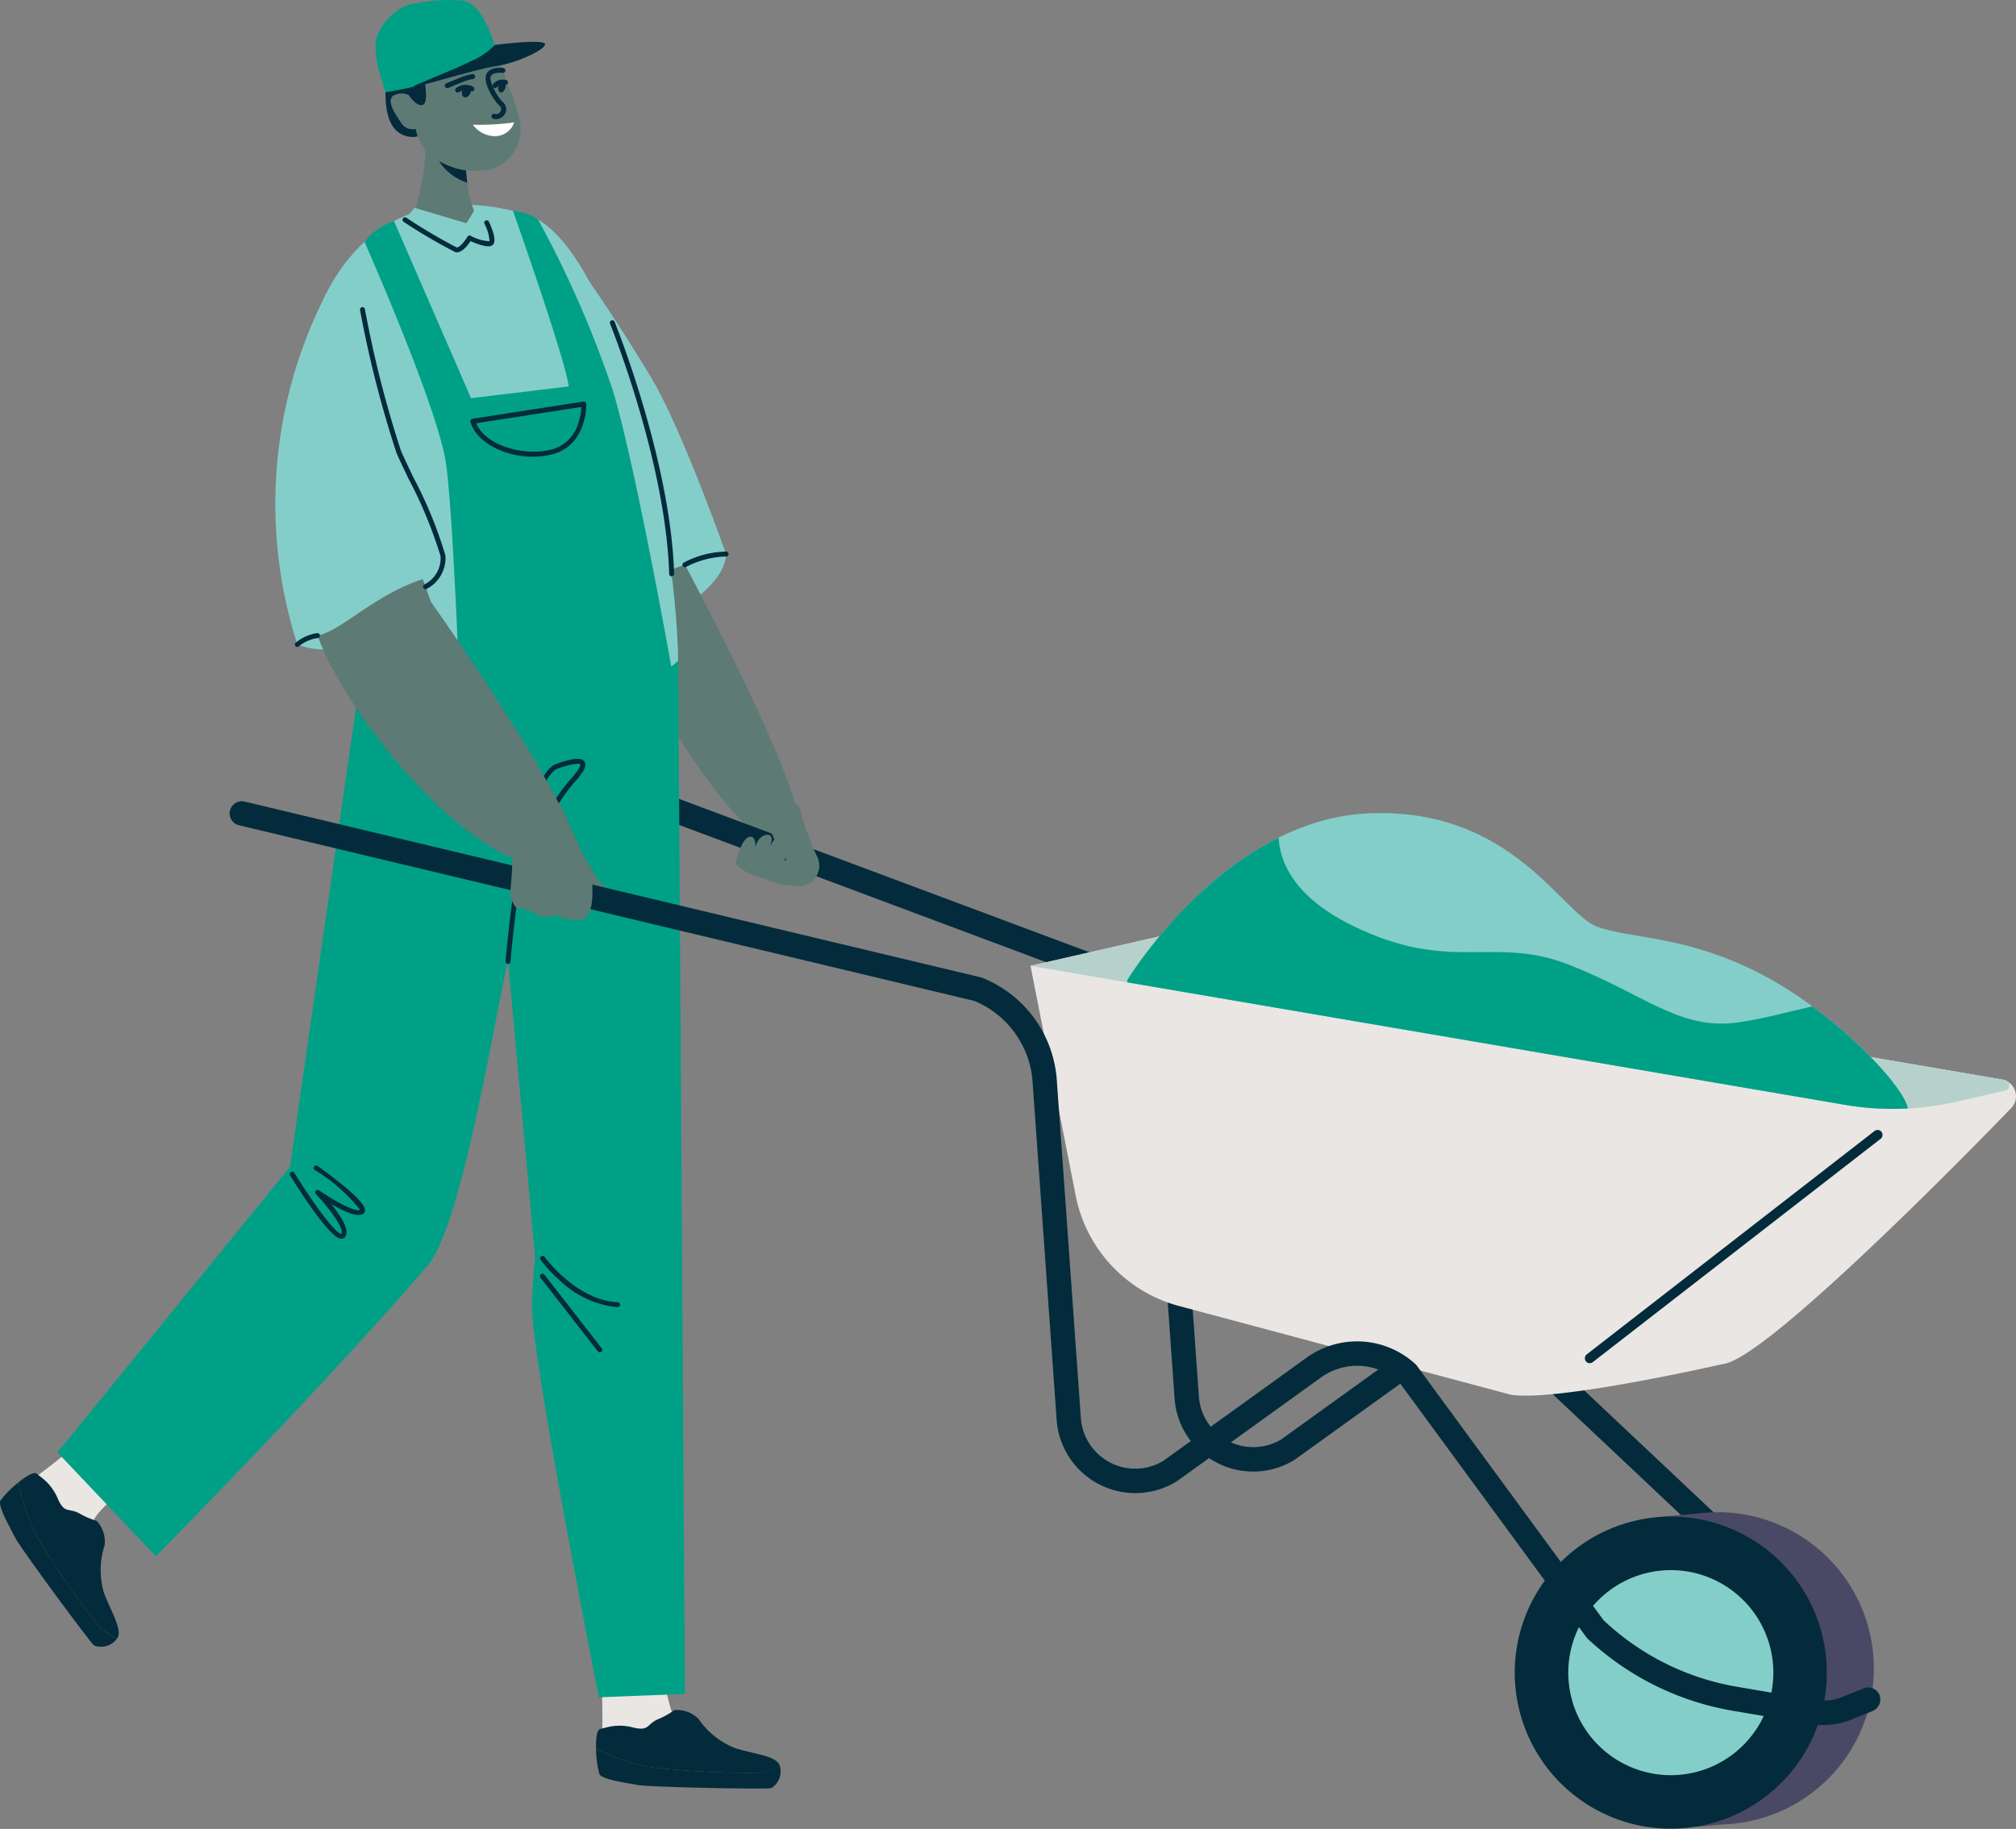 <svg xmlns="http://www.w3.org/2000/svg" xmlns:xlink="http://www.w3.org/1999/xlink" id="illustration-batiment" width="126.772" height="115" viewBox="0 0 126.772 115"><rect x="0" y="0" width="126.772" height="115" fill="#808080" stroke="none"/><defs><clipPath id="clip-path"><rect id="Rectangle_11" data-name="Rectangle 11" width="126.772" height="115" fill="none"></rect></clipPath><clipPath id="clip-path-2"><path id="Trac&#xE9;_139" data-name="Trac&#xE9; 139" d="M290.581,219.553l51.2,8.739a17.979,17.979,0,0,0,7.027-.195l3.05-.7a.342.342,0,0,0-.019-.671l-39.186-22.294Z" transform="translate(-290.581 -204.436)" fill="none"></path></clipPath></defs><g id="Groupe_116" data-name="Groupe 116"><g id="Groupe_115" data-name="Groupe 115" clip-path="url(#clip-path)"><path id="Trac&#xE9;_96" data-name="Trac&#xE9; 96" d="M157.731,71.295a49.455,49.455,0,0,0,1.816,22.987c3.477,1.347,8.2-1.852,8.193-4.057,0,0-2.777-7.935-4.779-11.22-4.021-6.6-5.23-7.71-5.23-7.71" transform="translate(-122.088 -55.388)" fill="#84ceca"></path><path id="Trac&#xE9;_97" data-name="Trac&#xE9; 97" d="M176.016,159.171c-3.043.982-3.408,2.188-4.911,2.484a19.436,19.436,0,0,0,1.192,2.669c3.217,5.939,8.255,14.081,10.8,12.352,1.726-1.174-7.077-17.5-7.077-17.5" transform="translate(-132.948 -123.657)" fill="#5e7a75"></path><path id="Trac&#xE9;_98" data-name="Trac&#xE9; 98" d="M201.175,259a4.916,4.916,0,0,0,3.42-.672l.046-.03,9.036-6.507a3.891,3.891,0,0,1,4.935.325l11.992,11.3a.766.766,0,0,0,1.05-1.116L219.661,251a5.426,5.426,0,0,0-6.88-.453l-9.012,6.491a3.426,3.426,0,0,1-5.191-2.689l-1.517-21.286a7.485,7.485,0,0,0-4.681-6.392l-32.789-12.252a.766.766,0,0,0-.565,1.425L191.816,228.1a5.944,5.944,0,0,1,3.717,5.076l1.516,21.286a4.924,4.924,0,0,0,2.683,4.061,4.994,4.994,0,0,0,1.442.482" transform="translate(-123.188 -166.537)" fill="#042b3b"></path><path id="Trac&#xE9;_99" data-name="Trac&#xE9; 99" d="M9.347,400.425a44.483,44.483,0,0,0,5.01-4.264c1.052-1.307,4.012,1.224,3.551,2.13s-4.7,3.988-4.858,4.916-4.41-1.007-3.7-2.782" transform="translate(-7.201 -307.484)" fill="#eae6e4"></path><path id="Trac&#xE9;_100" data-name="Trac&#xE9; 100" d="M11.432,425.549c.352-.524-.362-1.632-.82-2.824a5.02,5.02,0,0,1,.03-3.03,1.905,1.905,0,0,0-.5-1.531,4.979,4.979,0,0,1-1.082-.467c-.7-.378-.917.044-1.351-.9a3.232,3.232,0,0,0-.958-1.3l-.38-.3c-.18-.142-.666.156-1.145.544a12.763,12.763,0,0,0,1.134,3.369,51.733,51.733,0,0,0,4.014,5.792c.288.225.676.487,1.012.7.015-.019.03-.039.044-.06" transform="translate(-4.062 -322.531)" fill="#042b3b"></path><path id="Trac&#xE9;_101" data-name="Trac&#xE9; 101" d="M6.313,426.924A51.678,51.678,0,0,1,2.3,421.132a12.755,12.755,0,0,1-1.134-3.369,6.209,6.209,0,0,0-1.141,1.146c-.172.338.574,1.634.925,2.324s4.692,6.562,4.962,6.784a1.229,1.229,0,0,0,1.414-.389c-.336-.217-.725-.479-1.012-.7" transform="translate(0.001 -324.551)" fill="#042b3b"></path><path id="Trac&#xE9;_102" data-name="Trac&#xE9; 102" d="M168.377,416.5a44.486,44.486,0,0,0-.321-6.573c-.393-1.632.64-15,1.076-14.085s3.071,18.725,3.707,19.42-3.488,2.882-4.462,1.239" transform="translate(-130.511 -307.484)" fill="#eae6e4"></path><path id="Trac&#xE9;_103" data-name="Trac&#xE9; 103" d="M179.622,485.416c-.2-.6-1.513-.709-2.736-1.073a5.015,5.015,0,0,1-2.381-1.872,1.9,1.9,0,0,0-1.517-.538,4.972,4.972,0,0,1-1.03.573c-.728.325-.524.754-1.538.522a3.229,3.229,0,0,0-1.612-.032l-.469.118c-.223.056-.283.623-.268,1.24a12.746,12.746,0,0,0,3.36,1.156,51.676,51.676,0,0,0,7.036.351c.353-.091.8-.239,1.175-.373-.006-.024-.013-.048-.02-.071" transform="translate(-130.59 -374.397)" fill="#042b3b"></path><path id="Trac&#xE9;_104" data-name="Trac&#xE9; 104" d="M178.476,494.312a51.675,51.675,0,0,1-7.036-.351,12.747,12.747,0,0,1-3.36-1.156,6.21,6.21,0,0,0,.212,1.6c.163.343,1.644.542,2.4.684s8.059.282,8.4.2a1.23,1.23,0,0,0,.554-1.358c-.377.134-.821.282-1.175.373" transform="translate(-130.598 -382.85)" fill="#042b3b"></path><path id="Trac&#xE9;_105" data-name="Trac&#xE9; 105" d="M45.443,185.782a61.163,61.163,0,0,1-9.986-1.427L30.821,216.6,16.2,234.549l6.186,6.527s10.6-10.7,17.218-18.425c2.18-3.022,4.165-15.971,4.932-18.977l1.7,18.618s-.226,2.391-.2,3.19c.1,3.725,4.208,24.465,4.208,24.465l5.413-.212-.422-64.967a29.881,29.881,0,0,1-9.791,1.014" transform="translate(-12.587 -143.221)" fill="#00a087"></path><path id="Trac&#xE9;_106" data-name="Trac&#xE9; 106" d="M92.9,87.374c-1.314,0-.791-4.029-.962-5.362-1.287-10.02-3.232-15.806-1.985-18.453,1.229-2.606,4.653-7.626,12.7-5.282,5.182,1.51,9.428,18.255,9.575,28.072-3.493,3.263-12.995,2.906-19.327,1.025" transform="translate(-69.585 -44.803)" fill="#84ceca"></path><path id="Trac&#xE9;_107" data-name="Trac&#xE9; 107" d="M122.2,88.738s-2.314-13.135-3.8-18.043a66.778,66.778,0,0,0-4.689-10.714,3,3,0,0,0-1.584-.555s3.357,9.509,3.5,11.038l-6.137.741L104.645,60.07a3.712,3.712,0,0,0-1.853,1.312s4.641,10.47,5.127,13.958.917,16.023.917,16.023,12.722.246,13.361-2.625" transform="translate(-79.869 -46.166)" fill="#00a087"></path><path id="Trac&#xE9;_108" data-name="Trac&#xE9; 108" d="M108.785,18.1a3,3,0,0,0-.087.782c0,.9.094,2.612,1.53,2.8,2.2.286.982-4.385.557-4.767s-1.738.669-2,1.187" transform="translate(-84.458 -13.08)" fill="#042b3b"></path><path id="Trac&#xE9;_109" data-name="Trac&#xE9; 109" d="M117.789,39.285a15.923,15.923,0,0,1-.648,4.224c-.328.734,2.105,2.163,3.358,2.177s.169-2.2.023-2.78-.246-2.271-.338-2.519-2.05-1.453-2.4-1.1" transform="translate(-90.995 -30.47)" fill="#5e7a75"></path><path id="Trac&#xE9;_110" data-name="Trac&#xE9; 110" d="M125.629,46.866c-.055-.49-.1-1.021-.148-1.333h-1.615a3.362,3.362,0,0,0,1.762,1.333" transform="translate(-96.244 -35.374)" fill="#042b3b"></path><path id="Trac&#xE9;_111" data-name="Trac&#xE9; 111" d="M116.632,11.261l.878,2.592a13.382,13.382,0,0,1,.712,2.1,2.628,2.628,0,0,1-1.58,3.2,4.322,4.322,0,0,1-4.313-1.171,3.014,3.014,0,0,1-.6-1.305.868.868,0,0,1-.954-.447c-.436-.623-.947-1.463-.352-1.7s.8.069.929-.008.356-1.887,1.084-2.295,3.519-1.74,4.2-.974" transform="translate(-85.588 -8.567)" fill="#5e7a75"></path><path id="Trac&#xE9;_112" data-name="Trac&#xE9; 112" d="M125.587,21.757a.156.156,0,0,1-.061-.3c.005,0,.517-.219.917-.378a3.217,3.217,0,0,1,.731-.205.156.156,0,0,1,.038.309,2.957,2.957,0,0,0-.653.186c-.4.158-.906.374-.911.376a.154.154,0,0,1-.061.012" transform="translate(-97.46 -16.216)" fill="#042b3b"></path><path id="Trac&#xE9;_113" data-name="Trac&#xE9; 113" d="M128.506,24.347a.156.156,0,0,1-.09-.283.986.986,0,0,1,1.071-.075.156.156,0,1,1-.184.251c-.287-.21-.7.076-.708.079a.156.156,0,0,1-.089.028" transform="translate(-99.728 -18.529)" fill="#042b3b"></path><path id="Trac&#xE9;_114" data-name="Trac&#xE9; 114" d="M130.665,24.59s.053-.007.123.066.025.378-.18.506-.349,0-.361-.193a.333.333,0,0,1,.418-.379" transform="translate(-101.201 -19.094)" fill="#042b3b"></path><path id="Trac&#xE9;_115" data-name="Trac&#xE9; 115" d="M139.073,22.917a.156.156,0,0,1-.117-.258.785.785,0,0,1,.84-.235.156.156,0,0,1-.118.288.478.478,0,0,0-.489.153.156.156,0,0,1-.116.052" transform="translate(-107.939 -17.382)" fill="#042b3b"></path><path id="Trac&#xE9;_116" data-name="Trac&#xE9; 116" d="M140.918,23.161c-.058-.079-.1-.072-.1-.072-.263-.079-.356.193-.346.394s.129.344.3.212a.528.528,0,0,0,.149-.533" transform="translate(-109.145 -17.926)" fill="#042b3b"></path><path id="Trac&#xE9;_117" data-name="Trac&#xE9; 117" d="M112.943,18.189s.587,1.2,1.141,1.191.124-1.742.116-2.112a2.155,2.155,0,0,1,.227-.83s-2.46.317-1.484,1.752" transform="translate(-87.578 -12.77)" fill="#042b3b"></path><path id="Trac&#xE9;_118" data-name="Trac&#xE9; 118" d="M137.585,22.333a.623.623,0,0,1-.179-.026.156.156,0,1,1,.089-.3.316.316,0,0,0,.37-.157.269.269,0,0,0-.057-.346c-.37-.328-1.074-1.475-.843-1.987s1.04-.4,1.074-.4a.156.156,0,0,1-.041.309c-.006,0-.618-.073-.749.219s.412,1.313.766,1.626a.574.574,0,0,1,.123.731.632.632,0,0,1-.552.33" transform="translate(-106.386 -14.844)" fill="#042b3b"></path><path id="Trac&#xE9;_119" data-name="Trac&#xE9; 119" d="M113.3,2.939s-.7-2.744-2.031-2.9a11.018,11.018,0,0,0-3.564.305,3.555,3.555,0,0,0-1.9,2.181,6.313,6.313,0,0,0,.378,2.49l.229.789s1.343-.224,1.723-.347c3.341-1.084,4.828-2.085,5.165-2.521" transform="translate(-82.177 0)" fill="#00a087"></path><path id="Trac&#xE9;_120" data-name="Trac&#xE9; 120" d="M121.754,11.99s3.283-.43,3.159-.021-1.913,1.185-3.078,1.349-5.012,1.365-5.176,1.285c-.1-.048,2.217-.913,3.711-1.648a4.262,4.262,0,0,0,1.384-.965" transform="translate(-90.641 -9.162)" fill="#042b3b"></path><path id="Trac&#xE9;_121" data-name="Trac&#xE9; 121" d="M133.33,34.631a15.124,15.124,0,0,0,2.6-.146,1.265,1.265,0,0,1-1.15.867,1.731,1.731,0,0,1-1.448-.721" transform="translate(-103.597 -26.791)" fill="#fff"></path><path id="Trac&#xE9;_122" data-name="Trac&#xE9; 122" d="M118.54,58.723l-.5.813-3.26-.972-.609.747,3.286,2.093.959-.687.934-.016a8.9,8.9,0,0,0-.433-1.5,2.2,2.2,0,0,0-.374-.475" transform="translate(-88.708 -45.497)" fill="#84ceca"></path><path id="Trac&#xE9;_123" data-name="Trac&#xE9; 123" d="M116.892,63.424a.382.382,0,0,1-.082-.009,33.574,33.574,0,0,1-3.267-1.913.156.156,0,0,1,.167-.263,34.724,34.724,0,0,0,3.165,1.872c.168.037.507-.366.686-.67a.156.156,0,0,1,.2-.062,2.6,2.6,0,0,0,1.187.343,2.6,2.6,0,0,0-.322-1.1.156.156,0,0,1,.282-.132c.225.48.549,1.315.187,1.508-.287.154-.993-.124-1.341-.279-.159.244-.509.705-.862.705" transform="translate(-88.166 -47.556)" fill="#042b3b"></path><path id="Trac&#xE9;_124" data-name="Trac&#xE9; 124" d="M142.722,226.747h-.013a.155.155,0,0,1-.143-.168c.038-.475.961-11.633,3.2-12.412,1.045-.364,1.569-.407,1.754-.143s-.091.669-.353.992l-.118.144a9.657,9.657,0,0,0-2.061,3.5.156.156,0,1,1-.307-.054,9.709,9.709,0,0,1,2.127-3.644l.117-.143c.4-.5.341-.615.34-.616s-.144-.179-1.4.258c-1.7.592-2.732,8.966-2.988,12.142a.156.156,0,0,1-.155.143" transform="translate(-110.773 -166.139)" fill="#042b3b"></path><path id="Trac&#xE9;_125" data-name="Trac&#xE9; 125" d="M80.764,82.665a28.917,28.917,0,0,0-1.826,22.083c3.477,1.347,8.63-1.907,8.622-4.111Z" transform="translate(-60.239 -64.221)" fill="#84ceca"></path><path id="Trac&#xE9;_126" data-name="Trac&#xE9; 126" d="M96.684,164.644l-.516-1.429c-3.042.982-5.108,3.252-6.612,3.548a14.381,14.381,0,0,0,1.048,2.282c3.218,5.938,10.957,14.15,15.044,11.824,1.814-1.032-8.964-16.226-8.964-16.226" transform="translate(-69.585 -126.798)" fill="#5e7a75"></path><path id="Trac&#xE9;_127" data-name="Trac&#xE9; 127" d="M84.941,333.03h-.027c-.738-.058-2.787-3.328-3.191-3.983a.156.156,0,0,1,.265-.164c1.151,1.87,2.609,3.866,2.953,3.836.215-.259-.651-1.506-1.6-2.5a.156.156,0,0,1,.2-.235c1.028.715,2.292,1.378,2.585,1.231a10.625,10.625,0,0,0-2.862-2.513.156.156,0,0,1,.18-.254c.7.5,3,2.175,2.994,2.784a.274.274,0,0,1-.12.23c-.362.251-1.268-.178-2.01-.615.6.734,1.209,1.675.858,2.085a.289.289,0,0,1-.224.1" transform="translate(-63.481 -255.138)" fill="#042b3b"></path><path id="Trac&#xE9;_128" data-name="Trac&#xE9; 128" d="M157.18,357.147h-.007a6,6,0,0,1-3.477-1.539,8.934,8.934,0,0,1-1.37-1.442.156.156,0,0,1,.253-.182c.02.027,2,2.738,4.607,2.852a.156.156,0,0,1-.006.311" transform="translate(-118.335 -274.952)" fill="#042b3b"></path><path id="Trac&#xE9;_129" data-name="Trac&#xE9; 129" d="M160.225,238.759a3.157,3.157,0,0,1,1.225.974,8.263,8.263,0,0,0,.751,1.251c.455.516,1.631,1.089,1.133,1.255-.668.224-1.024.2-1.985-.728-.263-.254-.465.317-.775-.435a5.021,5.021,0,0,1-.35-2.318" transform="translate(-124.451 -185.485)" fill="#5e7a75"></path><path id="Trac&#xE9;_130" data-name="Trac&#xE9; 130" d="M156.05,363.919a.155.155,0,0,1-.123-.06l-3.6-4.624a.156.156,0,1,1,.246-.191l3.6,4.624a.156.156,0,0,1-.123.251" transform="translate(-118.334 -278.886)" fill="#042b3b"></path><path id="Trac&#xE9;_131" data-name="Trac&#xE9; 131" d="M446.449,426.915l-.053-.429,2.584-.233q.287-.035.578-.052l.078-.007v0a9.818,9.818,0,0,1,1.963,19.517v0l-.024,0a9.778,9.778,0,0,1-1.083.1l-1.706.153-.031-.255c-.079-.011-.157-.021-.236-.034a9.819,9.819,0,0,1-2.071-18.762" transform="translate(-342.155 -331.091)" fill="#494966"></path><path id="Trac&#xE9;_132" data-name="Trac&#xE9; 132" d="M427.268,435.562a9.813,9.813,0,1,0,11.323-8.027,9.818,9.818,0,0,0-11.323,8.027" transform="translate(-331.877 -332.033)" fill="#042b3b"></path><path id="Trac&#xE9;_133" data-name="Trac&#xE9; 133" d="M442.316,447.856a6.447,6.447,0,1,0,7.439-5.274,6.45,6.45,0,0,0-7.439,5.274" transform="translate(-343.606 -343.761)" fill="#84ceca"></path><path id="Trac&#xE9;_134" data-name="Trac&#xE9; 134" d="M298.8,263.777l-8.219,1.876,2.841,14.444a8.983,8.983,0,0,0,6.494,6.946l20.854,5.575c2.814.48,13.242-1.9,13.242-1.9l.187-.034.027-.005h0c3.155-.614,18.064-16.121,18.064-16.121a1.073,1.073,0,0,0-.63-1.76Z" transform="translate(-225.781 -204.923)" fill="#eae6e4"></path><path id="Trac&#xE9;_135" data-name="Trac&#xE9; 135" d="M351.862,273.5l-3.05.7a17.967,17.967,0,0,1-7.028.195l-51.2-8.739,8.219-1.877,53.043,9.054a.342.342,0,0,1,.019.671" transform="translate(-225.781 -204.923)" fill="#b6d1cc"></path><path id="Trac&#xE9;_136" data-name="Trac&#xE9; 136" d="M159.3,283l4.846.827a4.8,4.8,0,0,0,2.688-.313l1.227-.494a.784.784,0,0,0,.467-.958.766.766,0,0,0-1.014-.474l-1.264.509a3.285,3.285,0,0,1-1.846.219l-4.846-.827a16.179,16.179,0,0,1-8.4-4.185l-11.785-16.063a5.425,5.425,0,0,0-6.88-.453l-9.012,6.49a3.426,3.426,0,0,1-5.192-2.689l-1.516-21.286a7.486,7.486,0,0,0-4.625-6.37c-.037-.015-.075-.028-.113-.04s-.064-.019-.1-.027L65.707,225.827a.766.766,0,0,0-.355,1.491l46.116,11.014a1.357,1.357,0,0,1,.222.073,5.946,5.946,0,0,1,3.56,5.012l1.516,21.286a4.958,4.958,0,0,0,7.545,3.871l.046-.031,9.036-6.507a3.892,3.892,0,0,1,4.935.325l11.785,16.064A17.706,17.706,0,0,0,159.3,283" transform="translate(-50.321 -175.424)" fill="#042b3b"></path></g></g><g id="Groupe_118" data-name="Groupe 118" transform="translate(64.8 45.614)"><g id="Groupe_117" data-name="Groupe 117" clip-path="url(#clip-path-2)"><path id="Trac&#xE9;_137" data-name="Trac&#xE9; 137" d="M317.9,239.639s6.108-10.073,15.15-10.474,12.172,6.329,14.383,7.124,5.406.515,10.119,2.881,9.628,7.486,9.429,8.769-23.379-.757-31.461-2.366-17.9-3.993-17.62-5.934" transform="translate(-311.804 -223.634)" fill="#84ceca"></path><path id="Trac&#xE9;_138" data-name="Trac&#xE9; 138" d="M366.983,253.314c.15-.969-2.62-4.129-6.016-6.637-1.584.354-3.225.818-4.742,1.017-3.651.48-5.828-1.8-10.6-3.653s-7.389.615-13.638-2.474c-3.626-1.793-4.493-3.98-4.583-5.5-5.847,2.913-9.507,8.948-9.507,8.948-.276,1.941,9.537,4.326,17.62,5.934s31.263,3.648,31.461,2.365" transform="translate(-311.804 -229.009)" fill="#00a087"></path></g></g><g id="Groupe_120" data-name="Groupe 120"><g id="Groupe_119" data-name="Groupe 119" clip-path="url(#clip-path)"><path id="Trac&#xE9;_140" data-name="Trac&#xE9; 140" d="M447.214,333.1a.312.312,0,0,1-.191-.558l18.095-14.045a.311.311,0,0,1,.382.492L447.4,333.031a.308.308,0,0,1-.191.065" transform="translate(-347.242 -247.38)" fill="#042b3b"></path><path id="Trac&#xE9;_141" data-name="Trac&#xE9; 141" d="M145.775,225.914l1.873,4.09s.43,2.951-.686,2.987-1.393-.269-1.393-.269-.825.089-1,.077a3.517,3.517,0,0,1-.763-.376,4.552,4.552,0,0,0-.831-.185c-.089.035-.463-.639-.417-.981a28.476,28.476,0,0,0,.161-3.085c-.045-.735-.92-1.668-.338-2.075s3.089-1.095,3.4-.182" transform="translate(-110.474 -175.158)" fill="#5e7a75"></path><path id="Trac&#xE9;_142" data-name="Trac&#xE9; 142" d="M217.583,226.256a18.3,18.3,0,0,0,1.049,2.933,1.307,1.307,0,0,1-1.388,1.945c-4.058-.409-.471-1.639-.471-1.639a6.225,6.225,0,0,1-1.134-2.282c-.309-1.3,1.539-1.878,1.944-.957" transform="translate(-167.295 -175.424)" fill="#5e7a75"></path><path id="Trac&#xE9;_143" data-name="Trac&#xE9; 143" d="M207.384,237.028s.359-1.487.846-1.623.4.642.4.642.194-.767.75-.778.114.851.114.851.442-1.021.93-.76,0,1.668,0,1.668,1.01-1.543,1.293-1.078a1.583,1.583,0,0,1-.692,2.009c-.872.54-3.262-.181-3.636-.93" transform="translate(-161.137 -182.775)" fill="#5e7a75"></path><path id="Trac&#xE9;_144" data-name="Trac&#xE9; 144" d="M136.565,116.645c-1.8,0-3.563-.913-3.927-2.189a.156.156,0,0,1,.126-.2l6.979-1.08a.155.155,0,0,1,.179.148c0,.026.071,2.631-2.186,3.181a4.958,4.958,0,0,1-1.171.137M133,114.539c.562,1.392,2.965,2.081,4.667,1.666a2.366,2.366,0,0,0,1.73-1.6,3.863,3.863,0,0,0,.215-1.089Z" transform="translate(-103.055 -87.925)" fill="#042b3b"></path><path id="Trac&#xE9;_145" data-name="Trac&#xE9; 145" d="M105.637,104.333a.156.156,0,0,1-.07-.295,1.841,1.841,0,0,0,1.018-1.783,27.606,27.606,0,0,0-2.014-4.869c-.306-.64-.57-1.193-.751-1.606a69.282,69.282,0,0,1-2.295-8.992.156.156,0,1,1,.308-.045,68.75,68.75,0,0,0,2.272,8.911c.18.409.443.959.747,1.6a26.89,26.89,0,0,1,2.041,4.959,2.19,2.19,0,0,1-1.185,2.106.157.157,0,0,1-.07.017" transform="translate(-78.883 -67.286)" fill="#042b3b"></path><path id="Trac&#xE9;_146" data-name="Trac&#xE9; 146" d="M175.84,106.322a.156.156,0,0,1-.156-.151c-.214-7.079-3.688-15.663-3.723-15.748a.156.156,0,0,1,.288-.118c.035.086,3.531,8.722,3.746,15.857a.156.156,0,0,1-.151.16h0" transform="translate(-133.605 -70.081)" fill="#042b3b"></path><path id="Trac&#xE9;_147" data-name="Trac&#xE9; 147" d="M192.585,156.391a.156.156,0,0,1-.072-.294,5.946,5.946,0,0,1,2.671-.693.156.156,0,1,1-.032.31,5.751,5.751,0,0,0-2.5.66.154.154,0,0,1-.072.018" transform="translate(-149.517 -120.721)" fill="#042b3b"></path><path id="Trac&#xE9;_148" data-name="Trac&#xE9; 148" d="M83.31,179.295a.156.156,0,0,1-.124-.25,2.633,2.633,0,0,1,1.369-.622.156.156,0,0,1,.053.307,2.373,2.373,0,0,0-1.175.5.155.155,0,0,1-.124.061" transform="translate(-64.611 -138.611)" fill="#042b3b"></path></g></g></svg>